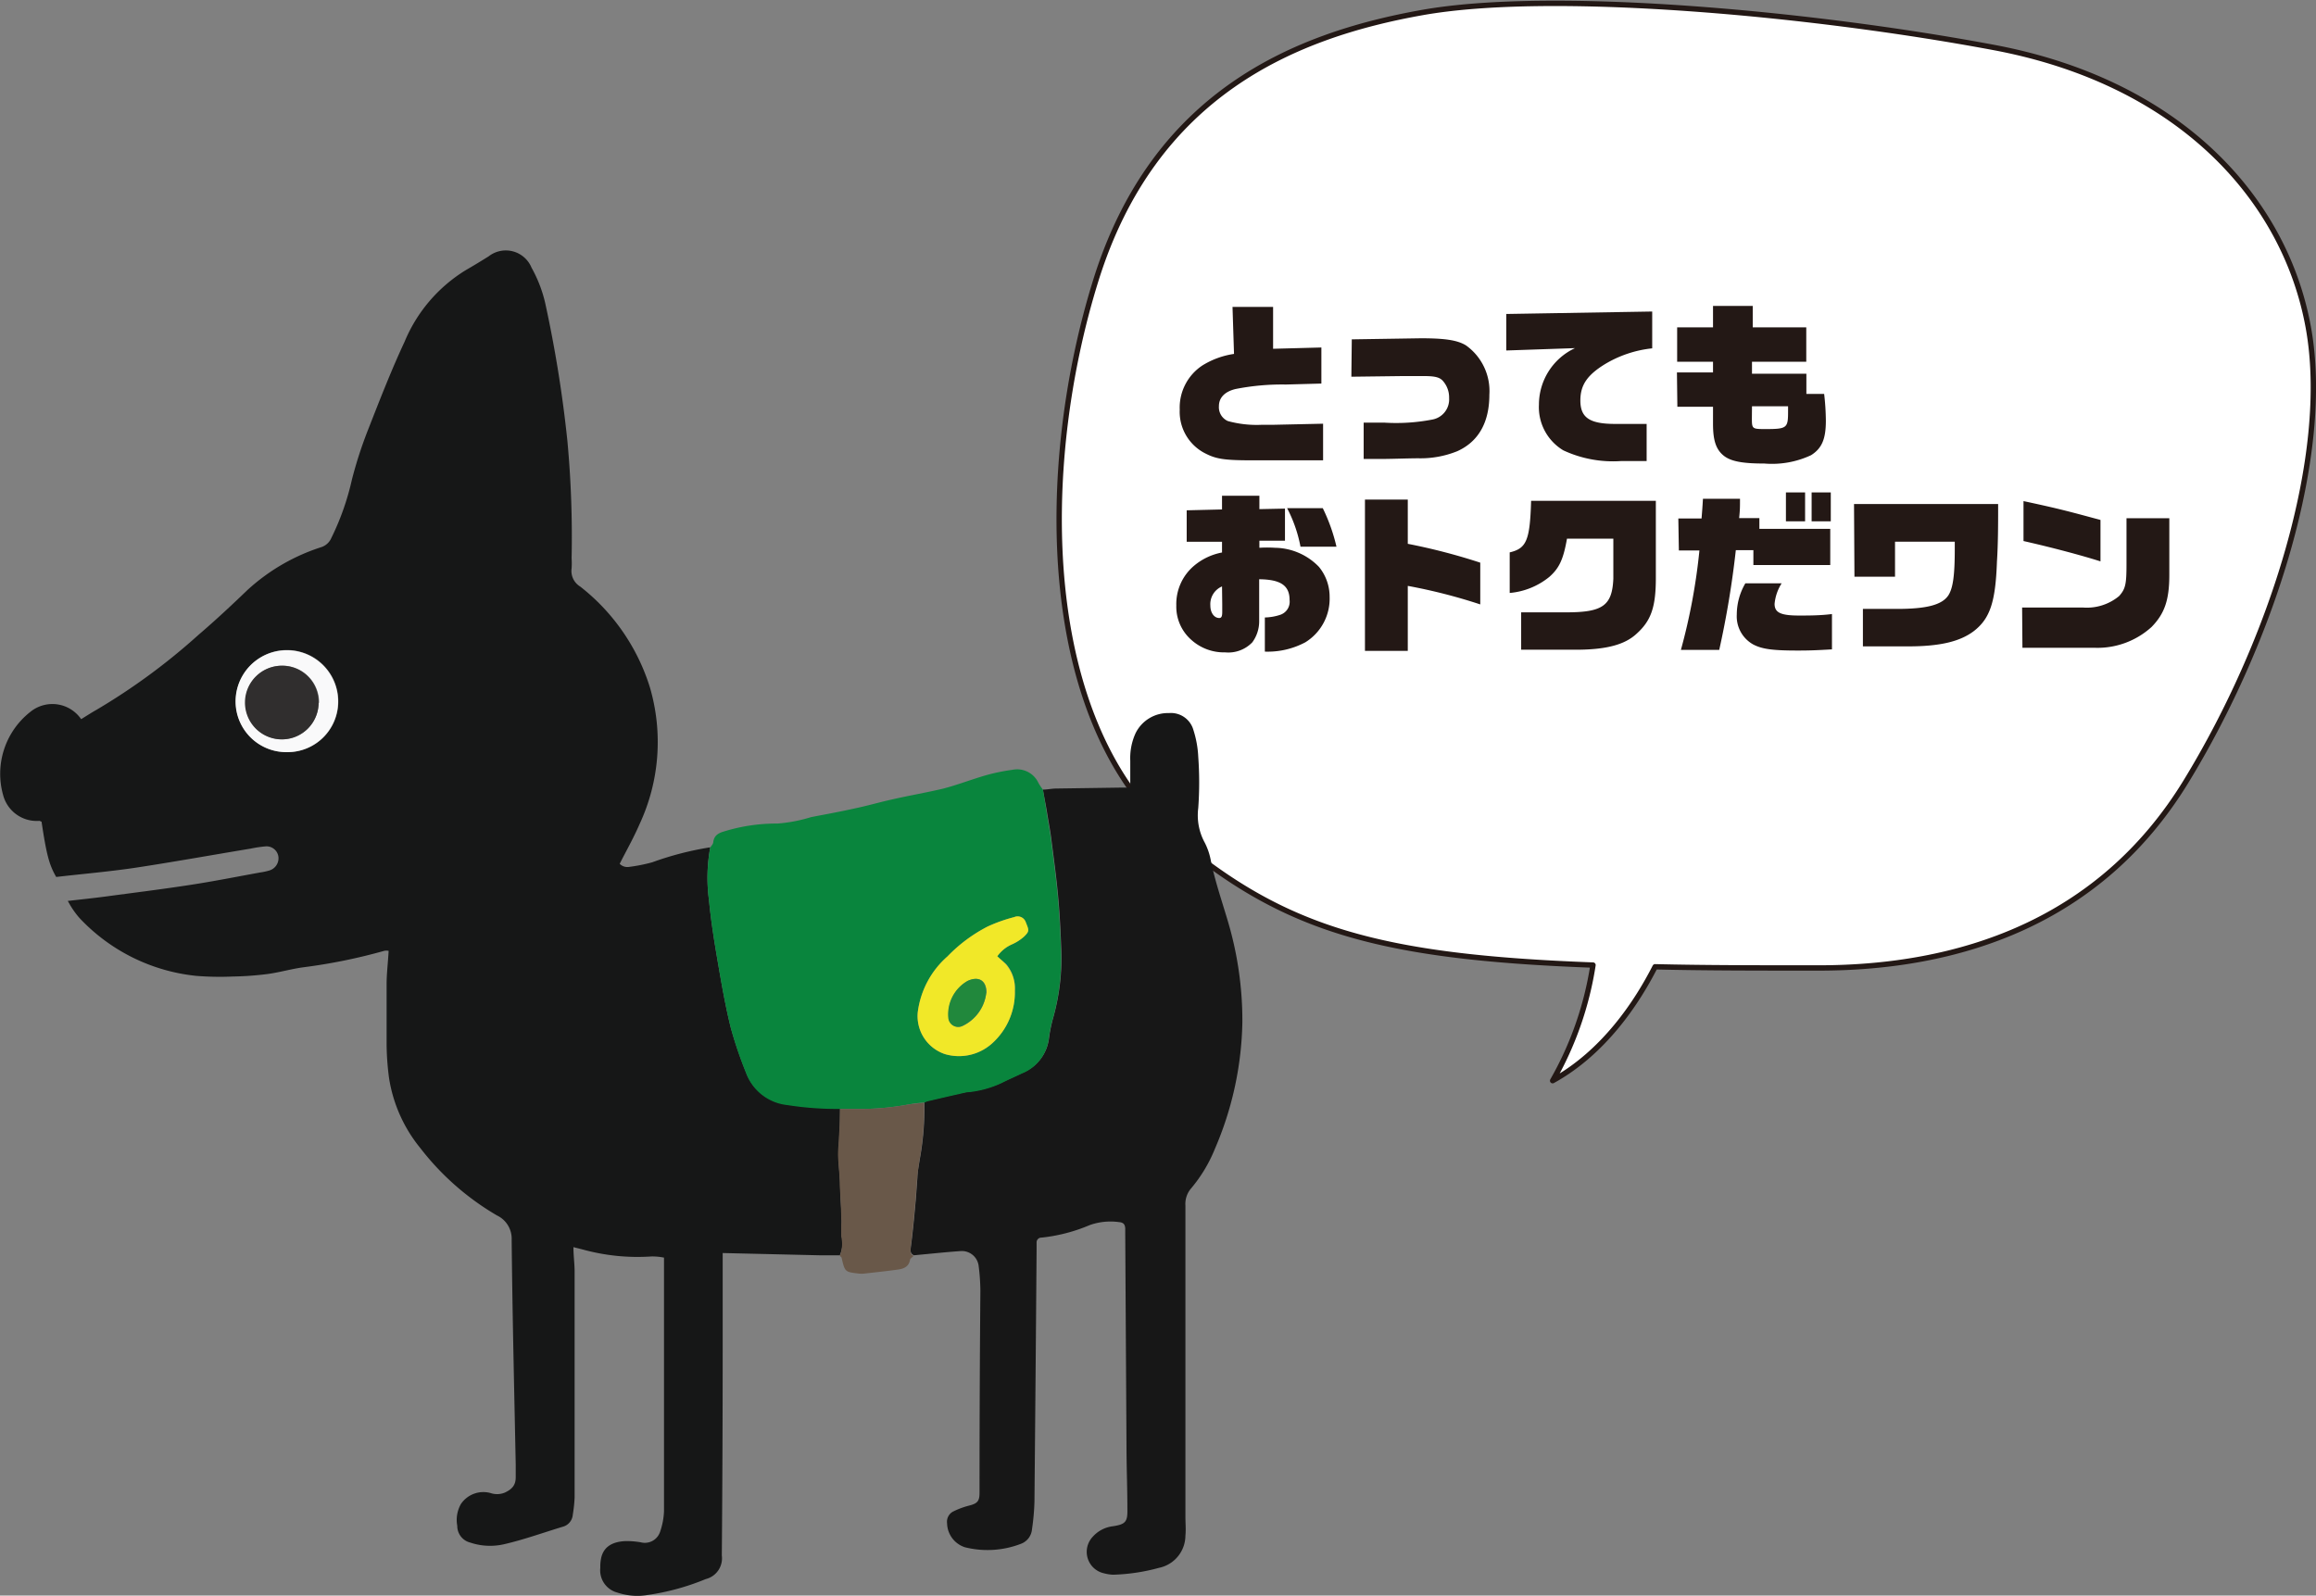 <svg xmlns="http://www.w3.org/2000/svg" viewBox="0 0 216.32 149.05"><rect x="0" y="0" width="216.32" height="149.05" fill="#808080" stroke="none"/><g data-name="レイヤー 2"><path d="M102.36 26.17c5.44-17.42 18.51-22.87 30.49-25s35.93 0 53.35 3.26 27.22 14.16 29.4 26.14-3.43 29.36-11.42 42.43c-8.07 13.21-21.24 17.42-34.31 17.42-5.68 0-10.74 0-15.28-.11-1.7 3.34-4.78 8-9.57 10.64a31.37 31.37 0 003.77-10.8c-19.95-.74-28.74-3.31-38.81-11.7-13.06-10.9-13.06-34.86-7.62-52.28z" fill="#fff" stroke="#231815" stroke-linecap="round" stroke-linejoin="round" stroke-width=".5"/><path d="M78.44 117.26H76.5l-9-.21v8.78q0 9.74-.08 19.48a2 2 0 01-1.51 2.2 22.58 22.58 0 01-5.46 1.49 5.85 5.85 0 01-2.78-.23 2.15 2.15 0 01-1.6-2.32 3.77 3.77 0 01.1-1c.25-.95 1-1.43 2.23-1.49a7.7 7.7 0 011.44.11 1.5 1.5 0 001.82-1 6.59 6.59 0 00.36-1.91v-23.68a5.46 5.46 0 00-1.18-.11 19.24 19.24 0 01-6.41-.65l-.87-.22c0 .76.1 1.47.11 2.18v21.2a12.75 12.75 0 01-.17 1.61 1.26 1.26 0 01-.91 1.12c-1.82.55-3.61 1.2-5.46 1.63a5.83 5.83 0 01-3.2-.14 1.6 1.6 0 01-1.22-1.57 3 3 0 01.35-2.05 2.53 2.53 0 012.79-1 1.88 1.88 0 001.32-.06c.61-.29 1-.65 1-1.42v-1.19c-.14-7-.31-14-.38-21a2.4 2.4 0 00-1.37-2.27 24.86 24.86 0 01-7.15-6.28 13.66 13.66 0 01-2.93-6.54 25.37 25.37 0 01-.23-3.14v-5.64c0-1 .13-2 .19-3.12a1.15 1.15 0 00-.41 0 51.94 51.94 0 01-7.5 1.53c-1.16.15-2.28.49-3.43.64a29 29 0 01-3.22.23 27.69 27.69 0 01-3.41-.06 17.38 17.38 0 01-10.9-5.4 8 8 0 01-.81-1.1c-.09-.14-.16-.29-.29-.5 1.22-.14 2.37-.26 3.51-.41 2.68-.36 5.36-.69 8-1.1 2.16-.33 4.31-.76 6.46-1.15a6 6 0 00.84-.18A1.19 1.19 0 0026 80a1.12 1.12 0 00-1.15-.94 11.46 11.46 0 00-1.43.21c-3.62.6-7.22 1.25-10.85 1.8-2.44.36-4.91.57-7.32.85-.66-1.14-.91-2.1-1.37-5.17-.07 0-.15-.08-.22-.07A3.24 3.24 0 01.3 74.3a7.35 7.35 0 012.52-7.79 3.26 3.26 0 014.76.67c.46-.28.93-.59 1.41-.86a59.08 59.08 0 009.53-7c1.58-1.35 3.1-2.77 4.6-4.21a18.58 18.58 0 016.89-4 1.54 1.54 0 00.94-.86 24.35 24.35 0 001.92-5.45 39.31 39.31 0 011.49-4.61c1.09-2.78 2.17-5.57 3.43-8.27a14.24 14.24 0 015.74-6.7c.71-.41 1.42-.84 2.12-1.28a2.6 2.6 0 014 1.07 12.48 12.48 0 011.28 3.33A116.87 116.87 0 0153 41.23a97.13 97.13 0 01.39 10.92 7.37 7.37 0 010 .94 1.7 1.7 0 00.8 1.7 19.17 19.17 0 016.51 9.41 18.17 18.17 0 01-.97 12.8c-.54 1.25-1.21 2.43-1.85 3.69a1 1 0 00.88.29 15.58 15.58 0 002.16-.43 29.17 29.17 0 015.42-1.4 15.63 15.63 0 00-.12 4.92c.18 1.89.48 3.77.8 5.64.36 2.1.72 4.2 1.23 6.26a37.62 37.62 0 001.43 4.19 4.62 4.62 0 003.86 3 30.09 30.09 0 004.92.36c0 .88 0 1.75-.07 2.63 0 .54-.09 1.08-.08 1.61 0 .91.11 1.81.16 2.72 0 1.1.1 2.2.14 3.3v1.6a3 3 0 01-.17 1.88zm-51.63-47a4.73 4.73 0 004.79-4.75 4.79 4.79 0 10-9.58 0 4.74 4.74 0 004.79 4.75z" fill="#161717"/><path d="M97.41 73.76c.4 0 .79-.09 1.19-.1l6.23-.09h.74v-2.51a5.59 5.59 0 01.5-2.58 3.37 3.37 0 013.12-1.87 2.18 2.18 0 012.28 1.59 9.66 9.66 0 01.45 2.5 33.15 33.15 0 010 4.78 5.32 5.32 0 00.61 3.24 6.13 6.13 0 01.57 1.69c.38 1.87 1 3.67 1.54 5.49a32.57 32.57 0 011.4 9.6 31.19 31.19 0 01-2.58 11.85 13.63 13.63 0 01-2.19 3.64 2.23 2.23 0 00-.55 1.62v29.06c0 .6.06 1.2 0 1.79a3.09 3.09 0 01-2.48 3 18.15 18.15 0 01-4.28.64 3.88 3.88 0 01-.83-.13 2.05 2.05 0 01-1.08-3.4 3 3 0 011.91-1c1.17-.18 1.37-.42 1.34-1.6 0-1.82-.07-3.64-.08-5.47l-.12-20.25v-.43c0-.41-.14-.63-.59-.66a5.8 5.8 0 00-2.73.28 15.63 15.63 0 01-4.51 1.17.44.44 0 00-.45.43v.76q-.09 11.76-.2 23.51a22 22 0 01-.23 2.55 1.59 1.59 0 01-1 1.34 8.67 8.67 0 01-5.28.33 2.41 2.41 0 01-1.65-2.23 1.08 1.08 0 01.54-1.09 7.46 7.46 0 011.49-.56c.79-.2 1-.4 1-1.2q0-9.45.08-18.89a19.58 19.58 0 00-.16-2.29 1.58 1.58 0 00-1.72-1.4c-1.44.1-2.89.26-4.33.39-.35-.17-.33-.43-.28-.78.17-1.32.3-2.64.42-4 .08-.81.12-1.63.19-2.45 0-.56.13-1.12.21-1.68a26.43 26.43 0 00.44-5.4 2.88 2.88 0 01.31-.13c1-.23 2-.47 3-.69.3-.07.61-.12.92-.17a9.64 9.64 0 003-.84c.63-.32 1.29-.6 1.93-.91a4 4 0 002.47-3.14 13.59 13.59 0 01.38-1.92 20.46 20.46 0 00.78-6.41c-.06-1.65-.14-3.3-.29-4.94-.16-1.8-.41-3.6-.64-5.4-.1-.81-.26-1.62-.39-2.43s-.27-1.45-.4-2.21z" fill="#171717"/><path d="M97.41 73.76c.13.76.25 1.51.37 2.27s.29 1.62.39 2.43c.23 1.8.48 3.6.64 5.4.15 1.64.23 3.29.29 4.94a20.46 20.46 0 01-.78 6.41 13.59 13.59 0 00-.38 1.92 4 4 0 01-2.47 3.14c-.64.31-1.3.59-1.93.91a9.64 9.64 0 01-3 .84c-.31 0-.62.1-.92.17-1 .22-2 .46-3 .69a2.88 2.88 0 00-.31.13c-.48 0-1 .09-1.44.16a24.82 24.82 0 01-4.13.42h-2.28a30.09 30.09 0 01-4.92-.36 4.62 4.62 0 01-3.86-3A37.62 37.62 0 0168.25 96c-.51-2.06-.87-4.16-1.23-6.26-.32-1.87-.62-3.75-.8-5.64a15.63 15.63 0 01.12-4.92c.1-.17.27-.33.28-.51.07-.62.48-.85 1-1a16.58 16.58 0 015-.74 14.22 14.22 0 003.17-.61c1.39-.26 2.79-.52 4.17-.83 1.14-.24 2.26-.57 3.4-.82 1.57-.36 3.17-.63 4.73-1 1.38-.36 2.7-.88 4.07-1.27a17.74 17.74 0 012.41-.49A2.19 2.19 0 0197 73.15a5.24 5.24 0 00.41.61zm-4.26 15.57a3.3 3.3 0 011.36-1.11 4.35 4.35 0 001.14-.73c.54-.53.45-.6.15-1.37a.8.8 0 00-1.07-.45 14.63 14.63 0 00-2.48.88 14.21 14.21 0 00-3.75 2.79 8.31 8.31 0 00-2.78 5.23 3.74 3.74 0 002.55 3.9 4.63 4.63 0 004.52-1.12 6.4 6.4 0 002-4.83 3.46 3.46 0 00-.79-2.45c-.3-.26-.59-.49-.85-.74z" fill="#09853d"/><path d="M78.46 103.59h2.28a24.82 24.82 0 004.13-.42c.48-.07 1-.11 1.44-.16a26.43 26.43 0 01-.44 5.4c-.08.56-.16 1.12-.21 1.68-.07.82-.11 1.64-.19 2.45-.12 1.32-.25 2.64-.42 4 0 .35-.07.61.28.78-.11.12-.31.23-.33.37-.12.66-.62.84-1.17.91-1 .14-2.06.25-3.1.37a2.18 2.18 0 01-.51 0c-1.3-.15-1.3-.15-1.61-1.46 0-.07-.11-.13-.17-.19a3 3 0 00.13-1.81v-1c0-.33.06-.4 0-.6 0-1.1-.09-2.2-.14-3.3 0-.91-.13-1.81-.16-2.72 0-.53.06-1.07.08-1.61.07-.94.09-1.81.11-2.69z" fill="#695849"/><path d="M26.81 70.26A4.74 4.74 0 0122 65.53a4.79 4.79 0 119.58 0 4.73 4.73 0 01-4.77 4.73zm3-4.6a3.44 3.44 0 10-3.51 3.4 3.43 3.43 0 003.46-3.4z" fill="#f9f9fa"/><path d="M93.15 89.33c.26.25.55.48.8.74a3.46 3.46 0 01.84 2.45 6.4 6.4 0 01-2 4.83 4.63 4.63 0 01-4.52 1.12 3.74 3.74 0 01-2.55-3.9 8.31 8.31 0 012.78-5.23 14.21 14.21 0 013.75-2.79 14.63 14.63 0 012.48-.88.8.8 0 011.07.45c.3.77.39.84-.15 1.37a4.35 4.35 0 01-1.14.73 3.3 3.3 0 00-1.36 1.11zm-1 3.41c0-1.14-.71-1.59-1.75-1.11a3.59 3.59 0 00-1.8 3.42.92.92 0 001.31.79 3.91 3.91 0 002.21-3.1z" fill="#f1e828"/><path d="M29.76 65.66a3.44 3.44 0 11-3.37-3.47 3.4 3.4 0 013.37 3.47z" fill="#302e2e"/><path d="M92.12 92.74a3.91 3.91 0 01-2.24 3.1.92.92 0 01-1.31-.79 3.59 3.59 0 011.8-3.42c1.04-.48 1.77-.03 1.75 1.11z" fill="#21883c"/><path d="M116.93 43c-2.44 0-3.29-.11-4.26-.6a4.35 4.35 0 01-2.48-4.13 4.71 4.71 0 012.13-4.14 7.71 7.71 0 012.94-1.07l-.14-4.39h3.79v3.91l4.51-.12v3.37l-3.33.09a22.38 22.38 0 00-4.69.42c-1 .24-1.55.81-1.55 1.6a1.41 1.41 0 00.83 1.39 10.11 10.11 0 003.2.35H119l4.58-.1V43zm9.33-11.3l6.45-.1c2.19 0 3.39.16 4.21.66a5.23 5.23 0 012.19 4.61c0 2.57-1 4.38-3 5.28a9.15 9.15 0 01-3.63.66c-.85 0-2.51.06-3.18.06h-1.93v-3.39h1.94a17.74 17.74 0 004.48-.29 1.91 1.91 0 001.56-2 2.32 2.32 0 00-.6-1.63c-.3-.32-.73-.42-1.66-.43H131l-4.78.06zm14.43-2.37l13.63-.23v3.44a10.74 10.74 0 00-4.47 1.51c-1.6 1-2.24 1.92-2.24 3.36 0 1.6.86 2.19 3.25 2.19h2.94v3.47h-2.41a11 11 0 01-5.37-1 4.7 4.7 0 01-2.28-4.27 5.83 5.83 0 013.37-5.28l-6.42.22zm15.94 5.46H160v-1h-3.35v-3.21H160v-2h3.71v2h5v3.21h-5.07v1.12h5.08v1.89h1.66a22.91 22.91 0 01.16 2.5c0 1.71-.37 2.58-1.38 3.22a8.61 8.61 0 01-4.37.78c-2.13 0-3.21-.22-3.87-.8s-.92-1.41-.92-2.9V38h-3.33zm7 4.22c0 1.06 0 1.07 1.3 1.07 2 0 2.08-.11 2.08-1.66v-.47h-3.37zM117.61 58a3.32 3.32 0 01-.64 2 3.11 3.11 0 01-2.54.94 4.55 4.55 0 01-3.17-1.18 4.12 4.12 0 01-1.39-3.2 4.68 4.68 0 011.68-3.73 5.69 5.69 0 012.59-1.22v-1h-3.3v-2.94l3.3-.08v-1.28h3.49v1.25l2.39-.05v3h-2.39v.66a11.43 11.43 0 011.46 0 5.81 5.81 0 014.1 1.78 4.39 4.39 0 011 2.8 4.79 4.79 0 01-2.27 4.25 7.48 7.48 0 01-3.78.87v-3.19a4.83 4.83 0 001.47-.26 1.29 1.29 0 00.84-1.37c0-1.36-.84-1.92-2.84-1.94zm-3.47-3.22a1.8 1.8 0 00-1.09 1.79c0 .66.35 1.16.83 1.16.21 0 .28-.16.28-.56v-.74zm7.33-3.71a13 13 0 00-1.25-3.6h3.33a16.68 16.68 0 011.28 3.6zm6.02-4.4h4v4.13a56.18 56.18 0 016.77 1.76v3.9a51.11 51.11 0 00-6.77-1.73v6.07h-4zm18.87 3.65c-.34 1.93-.72 2.75-1.65 3.57a6.78 6.78 0 01-3.7 1.5V51.6c1.57-.37 1.89-1.12 2-4.82h11.65V54c0 2.74-.46 4-1.81 5.21-1.08 1-2.75 1.44-5.29 1.48h-5.48V57.2h4.24c3.38 0 4.26-.63 4.37-3.14v-3.74zm10.4-1.89h2.17c.07-.88.08-1 .13-1.84h3.46c0 .86 0 1-.08 1.81h1.89v1h6.62v3.38h-7.18v-1.39h-1.64a86.63 86.63 0 01-1.55 9.32H157a55.9 55.9 0 001.73-9.29h-1.92zm14.35 12.23c-1.55.09-2.17.11-3.18.11-2.35 0-3.33-.13-4.16-.56a3 3 0 01-1.55-2.8 5.8 5.8 0 01.8-2.92h3.39a4.3 4.3 0 00-.66 1.92c0 .82.58 1.09 2.29 1.09.88 0 2 0 3.07-.14zM166.81 46h1.79v2.7h-1.79zm2.4 0H171v2.7h-1.79zm3.96 1.08h13.46v.69c0 .9 0 3.06-.11 4.69-.13 3.75-.64 5.3-2.13 6.47-1.3 1-3.19 1.45-6.16 1.45H174v-3.5h3.2c2.8 0 4.21-.39 4.79-1.28.43-.69.59-1.87.59-4.32v-.68H177v3.27h-3.79zm15.7 9.67h5.67a4.72 4.72 0 003.39-1.07c.6-.67.69-1.11.69-3v-4.27h4v5.3c0 2.35-.45 3.62-1.66 4.86a7.52 7.52 0 01-5.37 1.94h-6.69zm7.32-4.31c-1.79-.57-4.58-1.31-7.19-1.9v-3.73c3.51.75 4.36 1 7.19 1.76z" fill="#231815"/></g></svg>